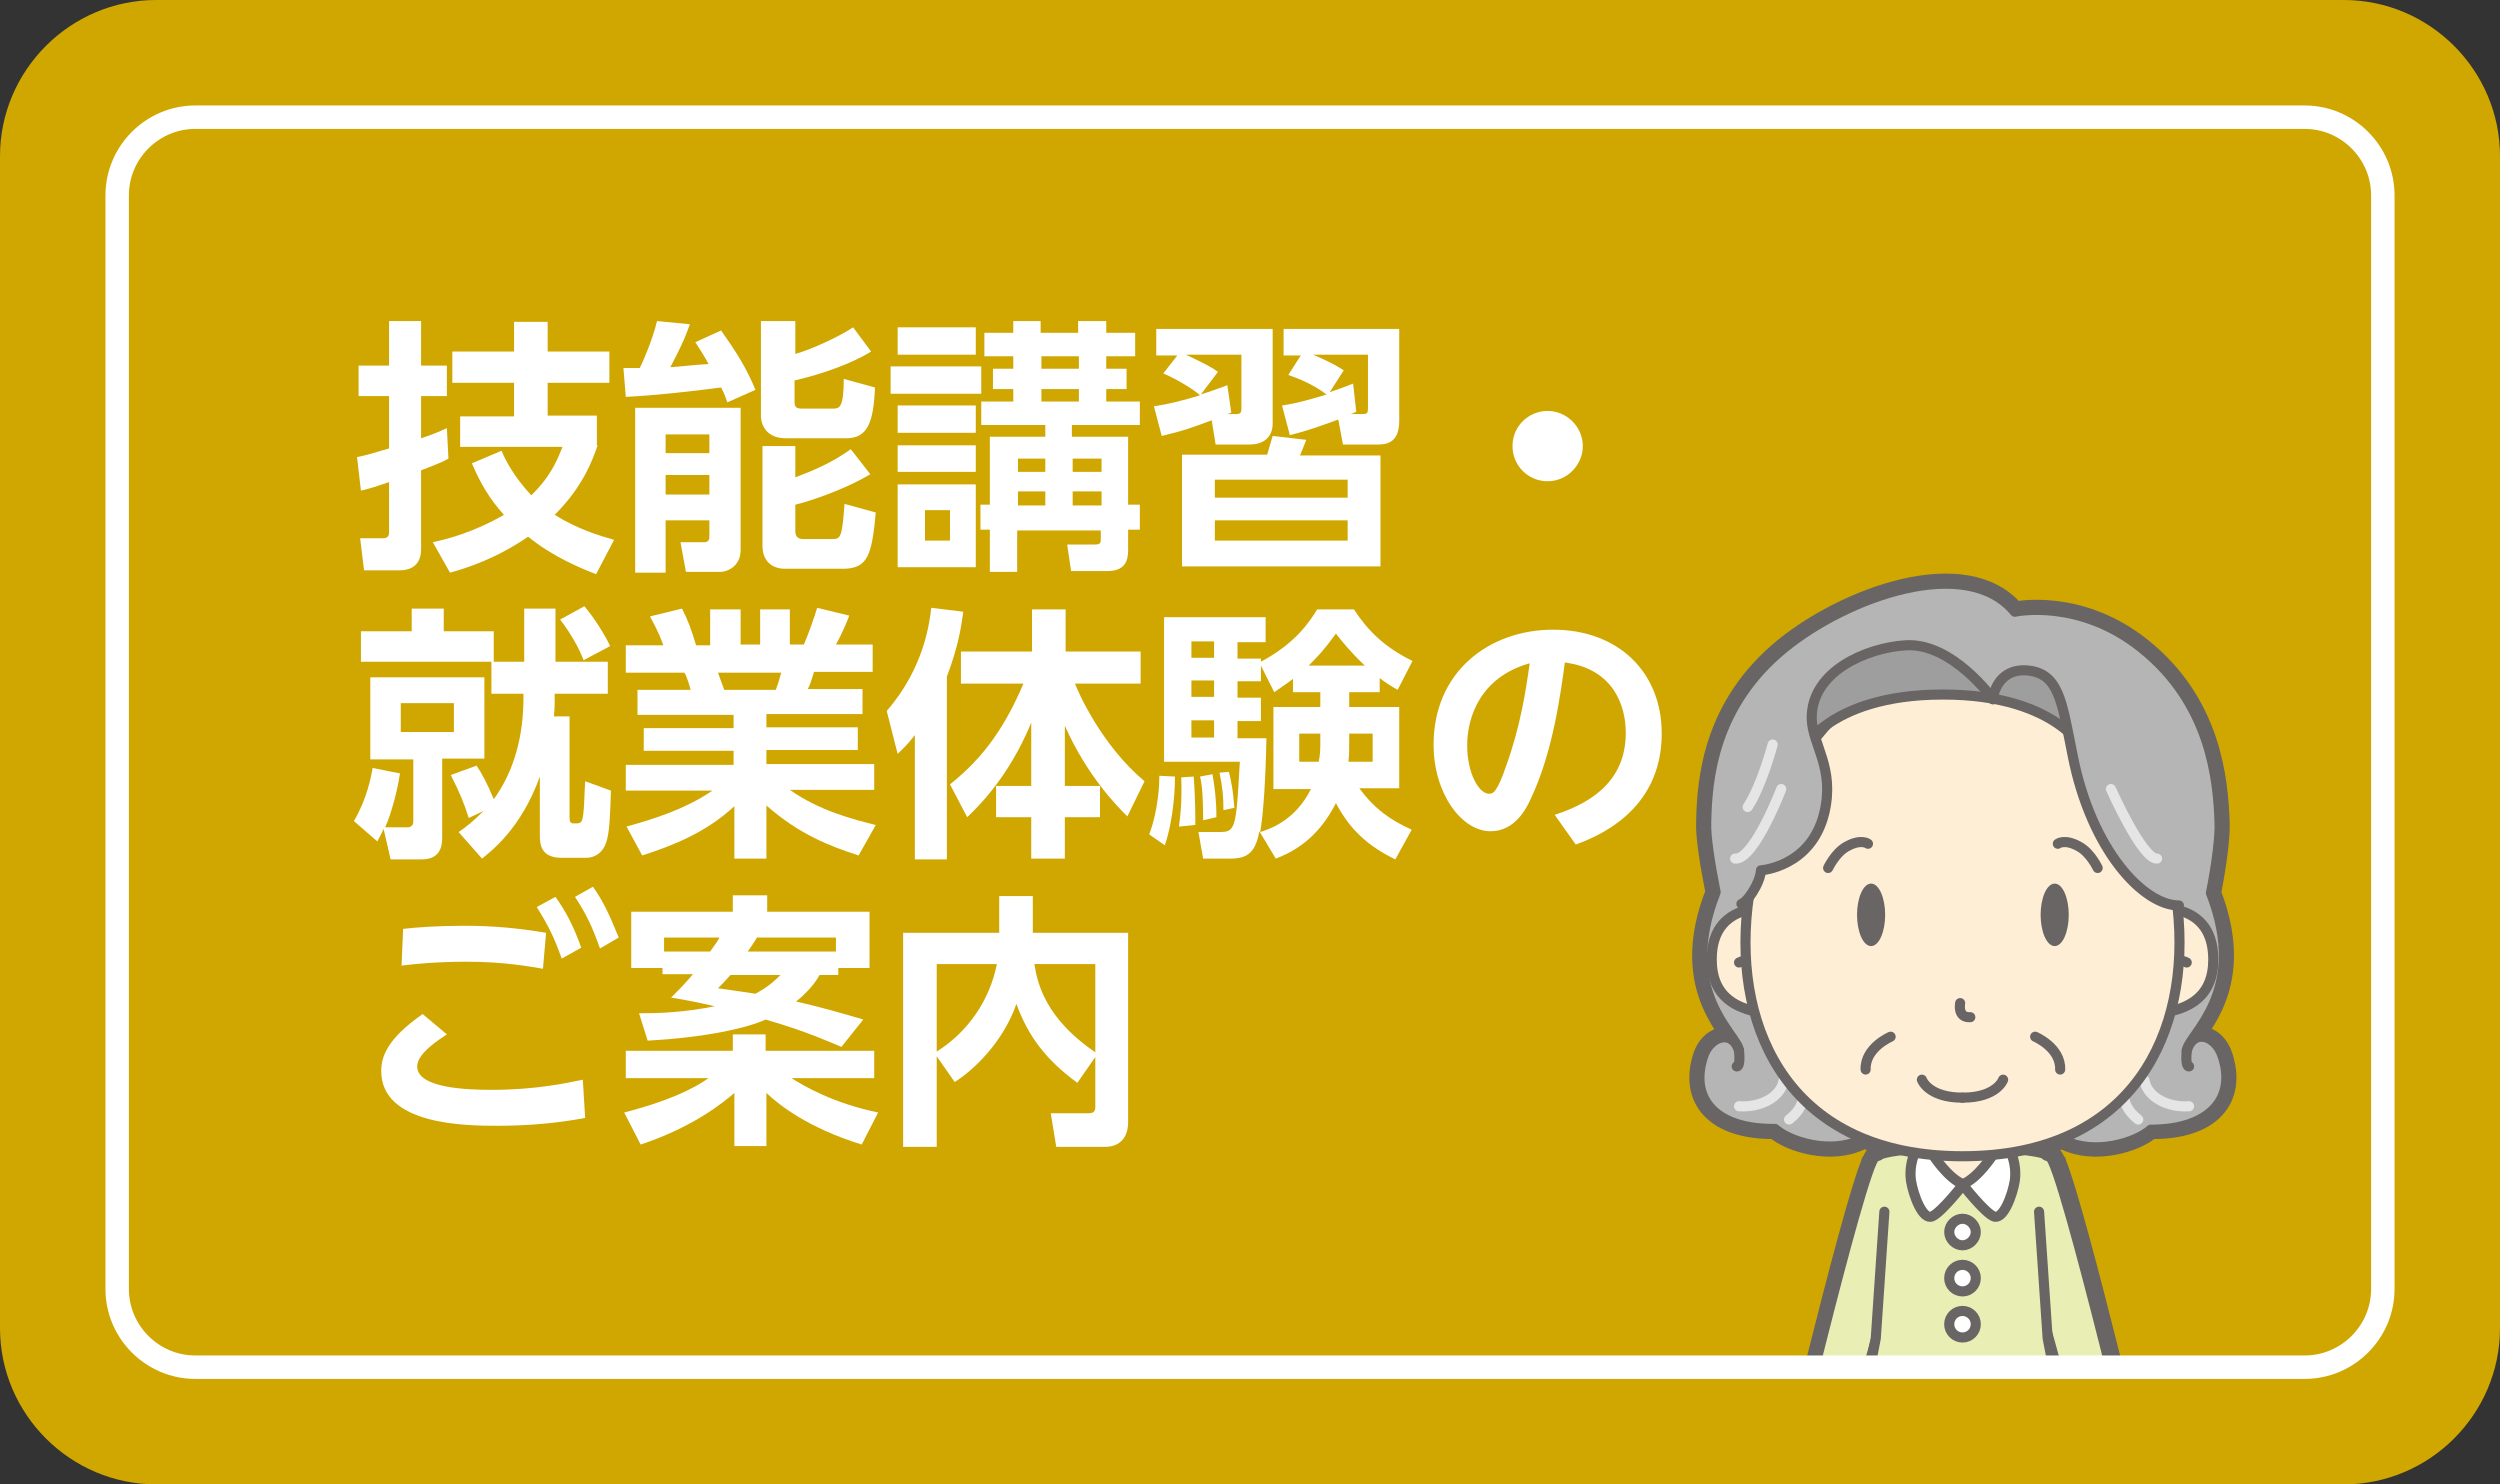 <?xml version="1.0" encoding="utf-8"?>
<!-- Generator: Adobe Illustrator 26.3.1, SVG Export Plug-In . SVG Version: 6.00 Build 0)  -->
<svg version="1.1" id="レイヤー_1" xmlns="http://www.w3.org/2000/svg" xmlns:xlink="http://www.w3.org/1999/xlink" x="0px"
	 y="0px" viewBox="0 0 320 190" style="enable-background:new 0 0 320 190;" xml:space="preserve">
<rect x="0" y="0" width="320" height="190" fill="#333333" stroke="none"/>
<style type="text/css">
	.st0{fill:#D0A700;}
	.st1{fill:#FFFFFF;}
	.st2{clip-path:url(#SVGID_00000029035848885571074840000007411913611117136049_);}
	.st3{fill:#686564;}
	.st4{fill:none;stroke:#686564;stroke-width:2.589;stroke-linecap:round;stroke-linejoin:round;}
	.st5{fill:#686564;stroke:#686564;stroke-width:2.589;stroke-linecap:round;stroke-linejoin:round;}
	.st6{fill:#B5B5B6;stroke:#686564;stroke-width:1.294;stroke-linecap:round;stroke-linejoin:round;}
	.st7{fill:none;stroke:#E5E5E6;stroke-width:1.294;stroke-linecap:round;stroke-linejoin:round;}
	.st8{fill:#FEEED5;}
	.st9{fill:none;stroke:#686564;stroke-width:1.294;stroke-linecap:round;stroke-linejoin:round;}
	.st10{fill:#FFFFFF;stroke:#686564;stroke-width:1.294;stroke-linecap:round;stroke-linejoin:round;}
	.st11{fill:#E9EFB4;stroke:#686564;stroke-width:1.294;stroke-linecap:round;stroke-linejoin:round;}
	.st12{fill:#FEEED5;stroke:#686564;stroke-width:1.294;stroke-linecap:round;stroke-linejoin:round;}
	.st13{fill:#C3CFE2;stroke:#686564;stroke-width:1.294;stroke-linecap:round;stroke-linejoin:round;}
	.st14{fill:#918472;stroke:#686564;stroke-width:1.294;stroke-linecap:round;stroke-linejoin:round;}
	.st15{fill:#9E9E9F;stroke:#686564;stroke-width:1.294;stroke-linecap:round;stroke-linejoin:round;}
	.st16{fill:#B5B5B6;}
	.st17{fill:none;stroke:#FFFFFF;stroke-width:3;stroke-miterlimit:10;}
</style>
<g>
	<path class="st0" d="M320,170c0,11-9,20-20,20H20c-11,0-20-9-20-20V20C0,9,9,0,20,0h280c11,0,20,9,20,20V170z"/>
</g>
<g id="前髪_4810_">
	<g id="前髪_4811_">
	</g>
</g>
<g id="前髪_139_">
	<g id="前髪_140_">
	</g>
</g>
<g id="前髪_127_">
	<g id="前髪_128_">
	</g>
</g>
<g id="前髪_125_">
	<g id="前髪_126_">
	</g>
</g>
<g id="前髪_93_">
	<g id="前髪_94_">
	</g>
</g>
<g id="前髪_97_">
	<g id="前髪_98_">
	</g>
</g>
<g id="前髪_65_">
	<g id="前髪_66_">
	</g>
</g>
<g id="前髪_69_">
	<g id="前髪_70_">
	</g>
</g>
<g id="前髪_197_">
	<g id="前髪_198_">
	</g>
</g>
<g id="前髪_191_">
	<g id="前髪_192_">
	</g>
</g>
<g>
	<g id="前髪_189_">
		<g id="前髪_190_">
		</g>
	</g>
	<g id="前髪_4942_">
		<g id="前髪_4943_">
		</g>
	</g>
</g>
<g id="前髪_187_">
	<g id="前髪_188_">
	</g>
</g>
<g id="前髪_155_">
	<g id="前髪_156_">
	</g>
</g>
<g id="前髪_123_">
	<g id="前髪_124_">
	</g>
</g>
<g id="前髪_115_">
	<g id="前髪_116_">
	</g>
</g>
<g id="前髪_165_">
	<g id="前髪_166_">
	</g>
</g>
<g id="前髪_159_">
	<g id="前髪_160_">
	</g>
</g>
<g id="前髪_157_">
	<g id="前髪_158_">
	</g>
</g>
<g id="前髪_151_">
	<g id="前髪_152_">
	</g>
</g>
<g id="前髪_149_">
	<g id="前髪_150_">
	</g>
</g>
<g id="前髪_147_">
	<g id="前髪_148_">
	</g>
</g>
<g id="前髪_145_">
	<g id="前髪_146_">
	</g>
</g>
<g id="前髪_143_">
	<g id="前髪_144_">
	</g>
</g>
<g id="前髪_141_">
	<g id="前髪_142_">
	</g>
</g>
<g id="前髪_137_">
	<g id="前髪_138_">
	</g>
</g>
<g id="前髪_135_">
	<g id="前髪_136_">
	</g>
</g>
<g id="前髪_175_">
	<g id="前髪_176_">
	</g>
</g>
<g id="前髪_177_">
	<g id="前髪_178_">
	</g>
</g>
<g id="前髪_131_">
	<g id="前髪_132_">
	</g>
</g>
<g id="前髪_163_">
	<g id="前髪_164_">
	</g>
</g>
<g id="前髪_129_">
	<g id="前髪_130_">
	</g>
</g>
<g id="前髪_119_">
	<g id="前髪_120_">
	</g>
</g>
<g id="前髪_117_">
	<g id="前髪_118_">
	</g>
</g>
<g id="前髪_113_">
	<g id="前髪_114_">
	</g>
</g>
<g id="前髪_161_">
	<g id="前髪_162_">
	</g>
</g>
<g id="前髪_107_">
	<g id="前髪_108_">
	</g>
</g>
<g id="前髪_105_">
	<g id="前髪_106_">
	</g>
</g>
<g id="前髪_103_">
	<g id="前髪_104_">
	</g>
</g>
<g id="前髪_101_">
	<g id="前髪_102_">
	</g>
</g>
<g id="前髪_167_">
	<g id="前髪_168_">
	</g>
</g>
<g id="前髪_171_">
	<g id="前髪_172_">
	</g>
</g>
<g id="前髪_133_">
	<g id="前髪_134_">
	</g>
</g>
<g id="前髪_173_">
	<g id="前髪_174_">
	</g>
</g>
<g id="前髪_91_">
	<g id="前髪_92_">
	</g>
</g>
<g id="前髪_85_">
	<g id="前髪_86_">
	</g>
</g>
<g id="前髪_83_">
	<g id="前髪_84_">
	</g>
</g>
<g id="前髪_185_">
	<g id="前髪_186_">
	</g>
</g>
<g id="前髪_81_">
	<g id="前髪_82_">
	</g>
</g>
<g id="前髪_199_">
	<g id="前髪_200_">
	</g>
</g>
<g id="前髪_201_">
	<g id="前髪_202_">
	</g>
</g>
<g id="前髪_195_">
	<g id="前髪_196_">
	</g>
</g>
<g id="前髪_67_">
	<g id="前髪_68_">
	</g>
</g>
<g id="前髪_203_">
	<g id="前髪_204_">
	</g>
</g>
<g id="前髪_63_">
	<g id="前髪_64_">
	</g>
</g>
<g id="前髪_61_">
	<g id="前髪_62_">
	</g>
</g>
<g id="前髪_59_">
	<g id="前髪_60_">
	</g>
</g>
<g id="前髪_89_">
	<g id="前髪_90_">
	</g>
</g>
<g id="前髪_79_">
	<g id="前髪_80_">
	</g>
</g>
<g id="前髪_57_">
	<g id="前髪_58_">
	</g>
</g>
<g id="前髪_55_">
	<g id="前髪_56_">
	</g>
</g>
<g id="前髪_169_">
	<g id="前髪_170_">
	</g>
</g>
<g id="前髪_109_">
	<g id="前髪_110_">
	</g>
</g>
<g id="前髪_179_">
	<g id="前髪_180_">
	</g>
</g>
<g id="前髪_111_">
	<g id="前髪_112_">
	</g>
</g>
<g id="前髪_181_">
	<g id="前髪_182_">
	</g>
</g>
<g id="前髪_183_">
	<g id="前髪_184_">
	</g>
</g>
<g id="前髪_205_">
	<g id="前髪_206_">
	</g>
</g>
<g>
	<path class="st1" d="M45.7,58.5c1.1-0.2,2.1-0.5,4.1-1.1v-6.7h-3.9v-3.9h3.9v-5.7h4.1v5.7h3.3v3.9h-3.3v5.4c2.1-0.7,2.6-1,3.3-1.3
		l0.2,3.9c-0.7,0.4-1.4,0.7-3.5,1.5v10.1c0,2.4-1.8,2.7-2.7,2.7h-4.6l-0.5-4.1H49c0.6,0,0.8-0.3,0.8-0.7v-6.5
		c-1.7,0.6-2.7,0.9-3.6,1.1L45.7,58.5z M76.5,57c-0.7,2-1.9,5.3-5.5,8.9c2.9,1.8,5.5,2.6,7.6,3.2l-2.3,4.4c-2.3-0.9-5.6-2.3-8.7-4.8
		c-4.1,2.8-7.8,4-10,4.6l-2.2-3.9c1.9-0.4,5.3-1.3,9.1-3.5c-1.8-2-3-4-4.1-6.6l3.8-1.6c0.5,1.2,1.5,3.2,3.8,5.7c2.7-2.6,3.5-5,4-6.2
		H58.9v-3.9h6.9V49h-7.9v-4h7.9v-3.8h4.3V45H78v4h-7.9v4.2h6.3V57z"/>
	<path class="st1" d="M93.1,51.5c-0.2-0.5-0.3-1-0.8-1.9c-3.9,0.5-8.2,1-12.2,1.2l-0.3-3.7h2.1c0.3-0.6,1.6-3.5,2.2-6l4.2,0.4
		c-0.4,1.1-0.7,2.1-2.5,5.5c0.5,0,4.1-0.4,4.9-0.4c-0.7-1.3-1.2-2-1.7-2.8l3.3-1.5c1.9,2.7,3.2,4.7,4.4,7.6L93.1,51.5z M81.3,52.2
		h13.5v18.2c0,2.3-2,2.8-2.5,2.8h-4.5l-0.7-3.8h3.1c0.4,0,0.6-0.3,0.6-0.6v-2.2h-5.6v6.7h-3.9V52.2z M85.2,55.6V58h5.6v-2.4H85.2z
		 M85.2,60.8v2.5h5.6v-2.5H85.2z M101.8,41.1v4.2c1.9-0.5,5.6-2.2,7.4-3.4l2.3,3.1c-2.4,1.5-6.3,2.9-9.8,3.7v2.8
		c0,0.7,0.4,0.8,0.9,0.8h4c0.8,0,1.4,0,1.4-3.8l4,1.1c-0.2,4.6-1,6.5-3.7,6.5h-7.7c-3,0-3.2-2.4-3.2-2.8V41.1H101.8z M97.6,57.1h4.2
		v4c2.1-0.8,4.6-1.8,7.1-3.6l2.5,3.2c-3.7,2.2-8.3,3.6-9.6,3.9V68c0,0.5,0.2,1,1,1h3.8c1,0,1.2-0.3,1.5-4.5l4,1.1
		c-0.5,5.4-1,7.2-4.2,7.2h-7.4c-1.8,0-2.9-1.1-2.9-2.9V57.1z"/>
	<path class="st1" d="M125.6,46.9v3.5H114v-3.5H125.6z M124.9,41.9v3.5h-10v-3.5H124.9z M124.9,51.9v3.5h-10v-3.5H124.9z M124.9,57
		v3.4h-10V57H124.9z M124.9,62v10.6h-10V62H124.9z M121.6,65.3h-3.2v3.9h3.2V65.3z M126.7,73.1v-5.3h-1.2v-3.2h1.2v-8.7h7.1v-1.5
		h-8.2v-3h4.1v-1.6h-2.6v-2.6h2.6v-1.6H126v-3h3.7v-1.5h3.5v1.5h4.8v-1.5h3.6v1.5h3.7v3h-3.7v1.6h2.6v2.6h-2.6v1.6h4.3v3h-8.7v1.5
		h7.2v8.7h1.5v3.2h-1.5v2.6c0,1.4-0.4,2.7-2.7,2.7h-4.6l-0.5-3.4h3.5c0.6,0,0.8-0.1,0.8-0.6v-1.2h-10.7v5.3H126.7z M133.8,58.7h-3.5
		v1.7h3.5V58.7z M133.8,62.9h-3.5v1.8h3.5V62.9z M138.1,45.6h-4.8v1.6h4.8V45.6z M138.1,49.8h-4.8v1.6h4.8V49.8z M141,58.7h-3.7v1.7
		h3.7V58.7z M141,62.9h-3.7v1.8h3.7V62.9z"/>
	<path class="st1" d="M147.7,52c2.1-0.3,3.9-0.8,5.9-1.4c-0.6-0.6-2.8-2-4.7-2.8l1.8-2.3H148v-3.4h14.9v12.2c0,0.7-0.3,2.6-3,2.6
		h-4.3l-0.5-3.1c-3,1.1-3.5,1.3-6.4,2L147.7,52z M176.7,72.5h-25.4V58.2h10.9c0.4-1.3,0.5-1.8,0.7-2.4l4.3,0.5
		c-0.2,0.5-0.3,0.8-0.8,2h10.3V72.5z M157.6,52.8c-0.2,0.1-0.4,0.2-0.6,0.2h1.2c0.3,0,0.7,0,0.7-0.6v-7h-7.1
		c2.5,1.2,3.3,1.6,4.1,2.2l-2.2,2.9c0.9-0.3,2.4-0.8,3.4-1.2L157.6,52.8z M172.5,61.4h-17v2.3h17V61.4z M172.5,66.6h-17v2.6h17V66.6
		z M164.1,51.9c2.1-0.3,4-0.9,5.7-1.4c-1.8-1.4-4-2.2-4.9-2.5l1.6-2.5h-2.2v-3.4h14.8v11.8c0,3-1.9,3-2.9,3h-4.3l-0.6-3.2
		c-2.5,0.9-3.8,1.4-6.2,2L164.1,51.9z M173.6,52.7c-0.4,0.2-0.6,0.3-0.8,0.3h1.7c0.5,0,0.6-0.2,0.6-0.7v-6.9h-7c0.4,0.2,2.4,1,3.9,2
		l-1.8,2.8c0.9-0.3,2-0.7,3-1.1L173.6,52.7z"/>
	<path class="st1" d="M202.6,57.1c0,2.4-2,4.5-4.5,4.5s-4.5-2-4.5-4.5c0-2.6,2.1-4.5,4.5-4.5C200.5,52.6,202.6,54.6,202.6,57.1z"/>
	<path class="st1" d="M51.2,99c-0.6,3.8-1.7,6.5-1.9,6.9h2.9c0.4,0,0.7-0.3,0.7-0.7v-8h-5.5V86.7H62v10.4h-5.4v10.2
		c0,1.2-0.4,2.7-2.6,2.7h-4l-0.9-3.9c-0.3,0.7-0.5,1-0.8,1.6l-3-2.6c1.7-2.9,2.2-5.7,2.4-6.8L51.2,99z M46.1,80.8h6.6v-2.9h4.1v2.9
		h6.4v3.9h-17V80.8z M51.3,90v3.7h6.8V90H51.3z M71,89.5c0,0.6,0,1.2-0.1,2.2h2v13c0,0.4,0.1,0.7,0.5,0.7c0.7,0,0.9,0,1.1-0.4
		c0.3-0.8,0.3-3.6,0.4-5l3.3,1.2c-0.1,3.3-0.2,5.5-0.6,6.6c-0.4,1.3-1.4,2-2.6,2h-3.1c-2.5,0-2.8-1.5-2.8-2.8v-7.6
		c-2.4,6.7-6.3,9.6-7.4,10.5l-3-3.4c0.9-0.6,1.8-1.3,3.2-2.7l-1.9,0.9c-0.7-2.2-1.2-3.3-2.3-5.5L61,98c0.6,0.9,1.3,2.1,2.2,4.3
		C65.9,98.6,67,94,67,89.4v-0.6h-4.1v-4.1h4.2v-6.8h4v6.8h6.7v4.1H71V89.5z M74.8,77.6c1.2,1.4,2.6,3.6,3.3,5.1l-3.4,1.8
		c-0.6-1.6-1.7-3.5-3-5.2L74.8,77.6z"/>
	<path class="st1" d="M109.9,109.5c-3.7-1.2-7.6-2.7-11.8-6.4v6.8h-4.1v-6.7c-3.7,3.4-7.8,5-11.8,6.3l-2-3.7c3.2-0.9,7.3-2.1,11-4.6
		H80.1v-3.3h13.8v-1.8H82.4v-2.9h11.5v-1.7H81.6v-3.2h6.8c-0.1-0.4-0.5-1.8-0.8-2.2h-7.5v-3.5h4.8c-0.2-0.6-0.6-1.7-1.7-3.7l4.1-1
		c0.8,1.6,1.2,2.7,1.8,4.7h1.8V78h3.9v4.5h2.5V78h3.8v4.5h1.8c0.6-1.4,1.3-3.4,1.7-4.7l4.1,1c-0.1,0.3-0.8,2.1-1.7,3.7h4.7V86h-7.5
		c-0.4,1.3-0.5,1.6-0.8,2.2h7v3.2H98.1v1.7h11.7v2.9H98.1v1.8h13.8v3.3h-10.8c3.8,2.7,8.2,3.8,11,4.5L109.9,109.5z M99.3,88.3
		c0.2-0.5,0.4-1.1,0.7-2.2h-8.1c0.1,0.3,0.7,1.9,0.8,2.2H99.3z"/>
	<path class="st1" d="M117.1,94.1c-1.1,1.4-1.6,1.8-2.2,2.4l-1.4-5.5c4.8-5.5,5.5-11.4,5.7-13.2l4.1,0.5c-0.2,1.4-0.5,4.1-2.1,8.3
		V110h-4.1V94.1z M121.6,100.4c4.4-3.5,7.1-7.5,9.4-12.9h-8v-4.1h9.1v-5.4h4.3v5.4h9.6v4.1h-8.4c0.4,1.1,3.4,7.9,8.9,12.5l-2.2,4.5
		c-1.3-1.3-5.1-5.1-8-11.6v7.7h4.5v4h-4.5v5.3h-4.3v-5.3h-4.5v-4h4.5v-8.1c-1.9,4.6-4.6,8.7-8.2,12.1L121.6,100.4z"/>
	<path class="st1" d="M150.4,99.4c0,1.1-0.1,5.2-1.3,8.8l-2-1.4c1.2-3.2,1.3-6.6,1.3-7.5L150.4,99.4z M176.5,88.6h-3.8v1.9h6.4v10.4
		h-5.1c1.9,2.6,4,4.1,6.7,5.3l-2.1,3.8c-3.5-1.7-5.8-3.8-7.6-7.2c-1.5,2.9-3.7,5.6-7.7,7.1l-2.1-3.5c-0.5,2.7-1.5,3.5-3.7,3.5H154
		l-0.6-3.4h2.8c0.7,0,1.2-0.1,1.5-0.6c0.6-0.9,0.7-3.3,1-8.4H149V79h13v3.2h-3.6v2.1h3v0.4c4.3-2.3,6.1-4.9,7.2-6.7h4.7
		c1.7,2.6,3.8,4.8,7.5,6.6l-1.9,3.7c-0.9-0.5-1.5-0.9-2.3-1.5V88.6z M152.8,99.4c0.2,2.9,0.2,4.8,0.2,6.2l-2.1,0.2
		c0.2-1.4,0.4-3.1,0.3-6.3L152.8,99.4z M152.5,82.1v2.1h2.9v-2.1H152.5z M152.5,87.1v2.1h2.9v-2.1H152.5z M152.5,92.2v2.2h2.9v-2.2
		H152.5z M155.2,99.1c0.3,1.8,0.5,3.3,0.5,5.5L154,105c0-3.5-0.2-4.9-0.4-5.6L155.2,99.1z M157.3,98.8c0.6,2.4,0.6,3.8,0.7,4.6
		l-1.4,0.3c0-1.8-0.1-2.8-0.5-4.8L157.3,98.8z M165.5,86.9c-1.2,0.9-1.7,1.2-2.4,1.7l-1.7-3.4v2h-3v2.1h3v3h-3v2.2h3.7
		c-0.1,5.4-0.4,9.8-0.8,12c1.3-0.4,4.5-1.5,6.5-5.5H163V90.5h6v-1.9h-3.5V86.9z M169,93.9h-2.7v3.6h2.5c0.2-1.1,0.2-1.5,0.2-2.6
		V93.9z M174.7,85.2c-1.9-1.8-3-3.2-3.7-4.1c-1.6,2.2-2.3,2.9-3.5,4.1H174.7z M172.7,94.9c0,1.2,0,1.7-0.1,2.6h3.1v-3.6h-3V94.9z"/>
	<path class="st1" d="M199,104.3c5.6-1.8,9.1-5,9.1-10.5c0-3.5-1.6-8.2-7.8-9c-0.5,3.7-1.5,11.4-4.3,17.3c-0.6,1.4-2.1,4.3-5.2,4.3
		c-3.7,0-7.3-4.8-7.3-11.1c0-9.3,7.1-14.7,15.3-14.7c8.3,0,13.9,5.4,13.9,13.3c0,10.1-8.6,13.3-11,14.2L199,104.3z M187.8,95.4
		c0,3.6,1.5,6.2,2.8,6.2c0.5,0,1-0.1,2.2-3.6c1.8-5,2.5-9.5,3-13.1C189.4,86.7,187.8,91.9,187.8,95.4z"/>
	<path class="st1" d="M57.2,132.4c-0.9,0.6-3.8,2.4-3.8,4.1c0,2.8,6.4,3,9.6,3c5.6,0,9.7-0.9,11.6-1.3l0.3,4.9
		c-3.8,0.7-7.4,1-11.3,1c-4,0-14.8-0.1-14.8-7c0-1.8,0.7-4.1,5.3-7.3L57.2,132.4z M69.5,124c-1.8-0.3-5-0.9-9.8-0.9
		c-3.8,0-6.8,0.3-8.3,0.5l0.2-4.7c1.6-0.2,4.4-0.4,7.9-0.4c3.6,0,6.9,0.3,10.4,0.9L69.5,124z M71.1,114.8c1.5,2.1,2.4,4,3.3,6.5
		l-2.5,1.4c-1-2.8-1.7-4.2-3.2-6.6L71.1,114.8z M75.9,113.5c1.4,2,2.1,3.6,3.3,6.5l-2.4,1.4c-1-2.8-1.7-4.3-3.2-6.6L75.9,113.5z"/>
	<path class="st1" d="M79.9,142.4c2.3-0.6,7.4-2,10.8-4.4H80.1v-3.5h13.7v-2.1H98v2.1h13.9v3.5h-10.6c1.6,1,5.3,3.2,11.1,4.4
		l-2.1,4.1c-6.8-2.1-10.5-5-12.2-6.6v6.8h-4.1v-6.8c-1.4,1.2-5.3,4.4-12,6.6L79.9,142.4z M84.8,124.8v-0.9h-4v-7.2h13v-2.1h4.4v2.1
		h13.1v7.2h-4v0.9h-2.4c-0.5,0.9-1.3,2-3,3.4c3.2,0.7,6.2,1.6,8.6,2.3l-2.8,3.5c-1.5-0.6-4.2-1.9-9.7-3.5c-2.4,1.1-7.7,2.3-15.1,2.7
		l-1.1-3.5c2.6,0,5.7-0.1,9.7-0.9c-2.6-0.6-4.3-0.9-5.6-1.1c0.8-0.8,1.6-1.6,2.8-3H84.8z M90.9,121.8c0.7-1,1-1.4,1.2-1.8H85v1.8
		H90.9z M93.5,124.8c-0.8,0.9-1,1.1-1.6,1.7c2.2,0.3,3.5,0.5,4.8,0.7c1.8-1,2.5-1.7,3.2-2.4H93.5z M107,121.8V120H96.9
		c-0.2,0.3-0.4,0.7-1.2,1.8H107z"/>
	<path class="st1" d="M119.9,135.2v11.6h-4.3v-27.4h12.3v-4.7h4.3v4.7h12.2v24.3c0,0.9-0.3,3.1-3,3.1h-6.2l-0.7-4.3h4.8
		c0.5,0,0.9-0.1,0.9-0.8v-6.4l-2.3,3.3c-4.1-3-6.3-6-7.8-10.1c-1.7,4.9-5.5,8.5-7.9,10L119.9,135.2z M119.9,123.4v11.2
		c4-2.5,6.8-6.6,7.7-11.2H119.9z M140.2,123.4h-7.8c0.4,2.6,1.5,7,7.8,11.3V123.4z"/>
</g>
<g>
	<defs>
		<rect id="SVGID_1_" x="165" y="27.4" width="172.5" height="147.6"/>
	</defs>
	<clipPath id="SVGID_00000072986479173633945010000014704840858746727575_">
		<use xlink:href="#SVGID_1_"  style="overflow:visible;"/>
	</clipPath>
	<g style="clip-path:url(#SVGID_00000072986479173633945010000014704840858746727575_);">
		<g>
			<g id="脚_311993_">
			</g>
			<g>
				<g>
					<g>
						<polygon class="st3" points="247.8,241 248.1,227.5 239.1,228.3 240,241 245.6,273.3 250.1,273.3 						"/>
					</g>
					<g>
						<polygon class="st4" points="247.8,241 248.1,227.5 239.1,228.3 240,241 245.6,273.3 250.1,273.3 						"/>
					</g>
				</g>
				<g>
					<g>
						<polygon class="st3" points="254.4,227.5 254.7,241 252.3,273.3 256.8,273.3 262.5,241 263.4,228.3 						"/>
					</g>
					<g>
						<polygon class="st4" points="254.4,227.5 254.7,241 252.3,273.3 256.8,273.3 262.5,241 263.4,228.3 						"/>
					</g>
				</g>
			</g>
		</g>
		<g>
			<path class="st5" d="M264.3,145.9c3.8,1.9,9.1,0.3,11-1.4c7.6,0.1,11-3.8,9.2-9.3c-0.8-2.6-3.7-3.7-4.6-0.7
				c0.2-2.1,8.1-7.4,3.1-20.2c0.7-3.5,1.2-7.3,1.1-9.1c-0.2-5.5-1.1-15.2-10-22.3c-8-6.4-16.2-4.6-16.2-4.6
				c-6.2-7.5-21.5-1.9-29.5,4.6c-9.1,7.4-9.9,16.8-10,22.3c-0.1,1.8,0.5,5.5,1.2,9c-5.1,12.9,2.8,18.2,3,20.3
				c-0.9-2.9-3.8-1.8-4.6,0.7c-1.8,5.5,1.6,9.4,9.2,9.3c1.9,1.7,7.2,3.3,11,1.4c0.1-0.1,0.2-0.1,0.4-0.2c1.6,0.6,3.3,1.2,5.1,1.5
				c-1.6,0.2-3,0.4-3.7,0.8c-0.1,0-0.3,0.5-0.4,0.7c0,0.1-0.1,0.1-0.1,0.1c0,0,0,0,0,0.1c-2.6,6.1-12.1,46.1-12.1,46.1
				c-0.2,0.1-0.5,0.3-0.9,0.5c-2.5,1.3-3.9,4.2-4.5,5.5c-0.6,1.3-0.2,2.6-0.1,2.6c-0.2,0.7-0.5,1.4-0.4,2.2c0.1,1,0.7,0.8,0.7,0.8
				s-0.2,1.3,0.5,1.6c0.9,0.4,1.5-0.6,1.7-0.9c0.2,1,1.3,1.4,2.2,0c0.3-0.5,1-1.5,1.6-2.2c1-1.5,2-3.2,2-3.2s0.1,1.2,0.4,2
				c0.4,0.8,0.9,0.9,1.7,0.8c0.8-0.2,0.6-3.2,0.6-4.6c-0.1-1.3-0.5-2.5-0.7-2.8l0.7,0.3l7.2-26l-1.7,9c0,0-3.6,18.9-2.9,19.8
				c0.1,0.1,0.3,0.1,0.7,0.2c0,0.4,0,0.9,0,1.4c-0.2,9.3-3.3,52.2-3.3,52.2h5h26.9h5c0,0-3.1-42.9-3.3-52.2c0-0.5,0-0.9,0-1.4
				c0.4,0,0.6-0.1,0.7-0.2c0.8-0.9-2.9-19.8-2.9-19.8l-1.7-9l7.2,26l0.7-0.3c-0.1,0.3-0.6,1.6-0.7,2.8c-0.1,1.5-0.3,4.5,0.6,4.6
				c0.8,0.2,1.4,0.1,1.7-0.8c0.4-0.8,0.4-2,0.4-2s1,1.7,2,3.2c0.5,0.7,1.2,1.7,1.6,2.2c0.9,1.4,2.1,1,2.2,0c0.2,0.3,0.8,1.2,1.7,0.9
				c0.7-0.3,0.5-1.6,0.5-1.6s0.6,0.2,0.7-0.8c0.1-0.8-0.2-1.6-0.4-2.2c0.2,0,0.5-1.3-0.1-2.6c-0.6-1.3-2-4.2-4.5-5.5
				c-0.4-0.2-0.7-0.4-0.9-0.5c0,0-9.5-40-12.1-46.1c0,0,0,0,0-0.1c0,0,0,0-0.1-0.1c-0.1-0.2-0.3-0.6-0.4-0.7
				c-0.7-0.4-2.1-0.6-3.7-0.8c1.9-0.4,3.6-0.9,5.1-1.5C264,145.8,264.1,145.8,264.3,145.9z"/>
			<path class="st5" d="M261.4,277.4c-0.1-0.5-0.4-1-1-1.8c-1.6-2.1-5-2.4-6.9-2.3c-1.5-0.1-2.7,0.1-2.7,0.1s-1.2-0.2-2.6-0.1
				c-1.9,0-4.8,0.4-6.3,2.3c-0.6,0.7-0.8,1.3-1,1.8l0,0c-1,1.8-0.2,2.5-0.2,2.5l9.3-0.1v0l0.8,0l1.4,0v0l9.3,0.1
				C261.7,279.9,262.4,279.1,261.4,277.4C261.4,277.4,261.4,277.4,261.4,277.4z"/>
		</g>
		<g>
			<g id="XMLID_485_">
				<g id="新規シンボル_145_">
				</g>
				<g id="編集モード_127_">
				</g>
				<g id="新規シンボル_3_133_">
				</g>
				<path class="st6" d="M284.5,135.2c-0.8-2.6-3.7-3.7-4.6-0.7c0.2-2.1,8.1-7.4,3.1-20.2c0.7-3.5,1.2-7.3,1.1-9.1
					c-0.2-5.5-1.1-15.2-10-22.3c-8-6.4-16.2-4.6-16.2-4.6c-6.2-7.5-21.5-1.9-29.5,4.6c-9.1,7.4-9.9,16.8-10,22.3
					c-0.1,1.8,0.5,5.5,1.2,9c-5.1,12.9,2.8,18.2,3,20.3c-0.9-2.9-3.8-1.8-4.6,0.7c-1.8,5.5,1.6,9.4,9.2,9.3c1.9,1.7,7.2,3.3,11,1.4
					c3.4-1.6,1.9-6.6-0.5-11.1c8.4,2.1,18.6,2.2,27,0.1c-2.3,4.5-3.8,9.4-0.4,11.1c3.8,1.9,9.1,0.3,11-1.4
					C282.9,144.6,286.3,140.6,284.5,135.2z"/>
				<path class="st6" d="M222.3,136.5c0,0,0.5,0.2,0.3-2"/>
				<path class="st6" d="M280.2,136.5c0,0-0.5,0.2-0.3-2"/>
				<path class="st7" d="M280.2,141.6c-2.9,0.2-5.4-1.3-5.7-3.3"/>
				<path class="st7" d="M273.7,143.3c-1.3-1-2-2.3-1.8-3.6"/>
				<path class="st7" d="M222.6,141.6c2.9,0.2,5.4-1.3,5.7-3.3"/>
				<path class="st7" d="M229,143.3c1.3-1,2-2.3,1.8-3.6"/>
			</g>
			<g>
				<g id="脚_36_">
				</g>
				<g>
					<g>
						<g>
							<polygon class="st8" points="247.8,241 248.1,227.5 239.1,228.3 240,241 245.6,273.3 250.1,273.3 							"/>
						</g>
						<g>
							<polygon class="st9" points="247.8,241 248.1,227.5 239.1,228.3 240,241 245.6,273.3 250.1,273.3 							"/>
						</g>
					</g>
					<g>
						<g>
							<polygon class="st8" points="254.4,227.5 254.7,241 252.3,273.3 256.8,273.3 262.5,241 263.4,228.3 							"/>
						</g>
						<g>
							<polygon class="st9" points="254.4,227.5 254.7,241 252.3,273.3 256.8,273.3 262.5,241 263.4,228.3 							"/>
						</g>
					</g>
				</g>
			</g>
			<g>
				<g>
					<path class="st10" d="M242.1,278.8h8.9v-5.4c0,0-5.8-0.8-8.1,2.3C240.9,278,242.1,278.8,242.1,278.8z"/>
					<path class="st10" d="M241.8,277.4c0,0,2.3-1.3,4.9-0.8c2.7,0.5,4.2,2.2,4.2,2.2v1l-9.3,0.1
						C241.6,279.8,240.8,279.1,241.8,277.4z"/>
				</g>
				<g>
					<path class="st10" d="M259.8,278.8h-8.9v-5.4c0,0,5.8-0.8,8.1,2.3C260.9,278,259.8,278.8,259.8,278.8z"/>
					<path class="st10" d="M260,277.4c0,0-2.3-1.3-4.9-0.8c-2.7,0.5-4.2,2.2-4.2,2.2v1l9.3,0.1C260.3,279.8,261,279.1,260,277.4z"/>
				</g>
			</g>
			<g id="XMLID_484_">
				<g>
					<g id="服前_254_">
					</g>
					<g id="胸部_x30FB_首_23_">
						<path class="st11" d="M262.9,148.7c-0.1-0.2-0.3-0.6-0.4-0.7c-1.8-1-7.7-1.1-10.2-1.1c-0.1,0-0.2,0-0.2,0c-0.5,0-0.8,0-0.8,0
							c0,0,0,0,0,0c0,0,0,0,0,0c-0.1,0-0.4,0-0.8,0c-0.1,0-0.1,0-0.2,0c-2.5,0-8.4,0.1-10.2,1.1c-0.1,0-0.3,0.5-0.4,0.7
							c0,0.1-0.1,0.1-0.1,0.1c0,1.7,2.2,6.9,3.2,9.1c0.3,0.6,0.4,1,0.4,1l0,0h16.3l0,0c0,0,0.1-0.2,0.2-0.5c0.1-0.1,0.1-0.3,0.2-0.5
							c1-2.2,3.2-7.4,3.2-9.1C263,148.8,262.9,148.8,262.9,148.7z"/>
						<path class="st12" d="M253.9,147C253.9,146.9,253.9,146.9,253.9,147l-0.5-6l-2.1-1.4l-2.1,1.4l-0.6,5.9c0,0,0,0,0,0.1
							c-0.6,0-1.9,0.1-1.9,0.1c0,0,2.7,4.6,4.6,4.6s4.6-4.6,4.6-4.6C255.8,147.1,254.5,147,253.9,147z"/>
					</g>
				</g>
			</g>
			<g>
				<g>
					<g>
						<path class="st12" d="M269.4,194.1l0.9,3.1c0,0-0.6,1.5-0.7,2.9s-0.3,4.5,0.6,4.6c0.8,0.2,1.4,0.1,1.7-0.8s0.4-2,0.4-2
							s1,1.7,2,3.2c0.5,0.7,1.2,1.7,1.6,2.2c0.9,1.4,2.1,1,2.2,0c0.2,0.3,0.8,1.2,1.7,0.9c0.7-0.3,0.5-1.6,0.5-1.6s0.6,0.2,0.7-0.8
							c0.1-0.8-0.2-1.6-0.4-2.2c0.2,0,0.5-1.3-0.1-2.6c-0.6-1.3-2-4.2-4.5-5.5c-1.5-0.8-1.5-0.8-1.5-0.8l-0.6-2.8"/>
						<path class="st12" d="M275.4,202.7c0,0,2.5,3.6,2.7,4.6"/>
						<path class="st12" d="M277.3,201.7c0,0,1.9,2.3,3,4.9"/>
						<path class="st12" d="M278.8,200.6c0.3,0.4,1.5,2.3,1.7,3"/>
					</g>
					<path class="st11" d="M258.4,157.4l11.1,40.2l5.5-2.6c0,0-10.9-46-12.6-46.9l-0.5-0.2"/>
				</g>
			</g>
			<g>
				<g>
					<g>
						<path class="st12" d="M233,194.1l-0.9,3.1c0,0,0.6,1.5,0.7,2.9c0.1,1.5,0.3,4.5-0.6,4.6c-0.8,0.2-1.4,0.1-1.7-0.8
							s-0.4-2-0.4-2s-1,1.7-2,3.2c-0.5,0.7-1.2,1.7-1.6,2.2c-0.9,1.4-2.1,1-2.2,0c-0.2,0.3-0.8,1.2-1.7,0.9
							c-0.7-0.3-0.5-1.6-0.5-1.6s-0.6,0.2-0.7-0.8c-0.1-0.8,0.2-1.6,0.4-2.2c-0.2,0-0.5-1.3,0.1-2.6c0.6-1.3,2-4.2,4.5-5.5
							c1.5-0.8,1.5-0.8,1.5-0.8l0.6-2.8"/>
						<path class="st12" d="M227,202.7c0,0-2.5,3.6-2.7,4.6"/>
						<path class="st12" d="M225.2,201.7c0,0-1.9,2.3-3,4.9"/>
						<path class="st12" d="M223.6,200.6c-0.3,0.4-1.5,2.3-1.7,3"/>
					</g>
					<path class="st11" d="M244,157.4l-11.1,40.2l-5.5-2.6c0,0,10.9-46,12.6-46.9l0.5-0.2"/>
				</g>
			</g>
			<g id="XMLID_483_">
				<g id="ズボン右足上げ_31_">
				</g>
				<g id="腹部_x30FB_ズボン_x30FB_スカート_178_">
					<path class="st13" d="M266.3,201.9c-0.2-7.5-1.4-10.3-1.9-11.1c-0.1-0.2-0.2-0.2-0.2-0.2l-13-3.9l-13,3.9c0,0-0.1,0.1-0.2,0.2
						c-0.4,0.6-1.3,2.5-1.7,7.2c0,0.2,0,0.5-0.1,0.7c-0.1,0.9-0.1,2-0.2,3.1c-0.2,9.3-3.3,52.2-3.3,52.2h5h26.9h5
						C269.7,254.1,266.6,211.2,266.3,201.9z"/>
				</g>
				<g id="脚_311957_">
					<g>
						<path class="st14" d="M241.3,278.8h8.9v-5.4c0,0-5.8-0.8-8.1,2.3C240.1,278,241.3,278.8,241.3,278.8z"/>
						<path class="st14" d="M241,277.4c0,0,2.3-1.3,4.9-0.8c2.7,0.5,4.2,2.2,4.2,2.2v1l-9.3,0.1C240.8,279.9,240,279.1,241,277.4z"
							/>
						<path class="st14" d="M261.2,278.8h-8.9v-5.4c0,0,5.8-0.8,8.1,2.3C262.3,278,261.2,278.8,261.2,278.8z"/>
						<path class="st14" d="M261.4,277.4c0,0-2.3-1.3-4.9-0.8c-2.7,0.5-4.2,2.2-4.2,2.2v1l9.3,0.1
							C261.7,279.9,262.4,279.1,261.4,277.4z"/>
					</g>
				</g>
			</g>
			<g id="XMLID_482_">
				<g id="服前_253_">
				</g>
				<g id="腹部_x30FB_ズボン_x30FB_スカート_44_">
				</g>
				<path class="st11" d="M241.2,155.1l-1.1,16.2l-1.8,9.3c0,0-3.6,18.9-2.9,19.8c0.4,0.4,7.6,0.5,15.7,0.3
					c8.1,0.1,15.3,0.1,15.7-0.3c0.8-0.9-2.9-19.8-2.9-19.8l-1.8-9.3l-1.1-16.2"/>
			</g>
			<g id="XMLID_350_">
				<g>
					<g id="服上_120_">
					</g>
					<g id="服_x30FB_前_110_">
					</g>
					<path class="st10" d="M247.4,147.8c0,0,1.9,3,3.9,3.8c0,0-2.8,3.6-4,4.1c-1.2,0.5-2.4-2.7-2.7-4.6c-0.4-3.1,1.5-5.3,1.5-5.3
						L247.4,147.8z"/>
					<path class="st10" d="M255.1,147.8c0,0-1.9,3-3.9,3.8c0,0,2.8,3.6,4,4.1c1.2,0.5,2.4-2.7,2.7-4.6c0.4-3.1-1.5-5.3-1.5-5.3
						L255.1,147.8z"/>
					<circle class="st10" cx="251.2" cy="163.6" r="1.7"/>
					<path class="st10" d="M252.9,157.7c0,0.9-0.8,1.7-1.7,1.7s-1.7-0.8-1.7-1.7c0-0.9,0.8-1.7,1.7-1.7S252.9,156.8,252.9,157.7z"/>
					<circle class="st10" cx="251.2" cy="169.5" r="1.7"/>
				</g>
			</g>
			<g>
				<g>
					<path class="st12" d="M228.2,116.4c0,0-9.1-1.9-9.1,6.4c0,4.8,3.1,7,9.6,7.1"/>
					<path class="st12" d="M222.6,123.2c0,0,1.2-0.6,2.3-0.5"/>
				</g>
				<g>
					<path class="st12" d="M274.2,116.4c0,0,9.1-1.9,9.1,6.4c0,4.8-3.1,7-9.6,7.1"/>
					<path class="st12" d="M279.9,123.2c0,0-1.2-0.6-2.3-0.5"/>
				</g>
				<path class="st12" d="M251.2,148c-43.8,0-29.6-63.7,0-63.7S295,148,251.2,148z"/>
			</g>
			<g id="XMLID_131_">
				<g id="新規シンボル_1_146_">
				</g>
				<g id="新規シンボル_2_128_">
				</g>
				<path class="st15" d="M264.5,88.5c-0.9-2-7.6-6.1-9.8-1.3c-9.6-11.9-22.6-0.8-23.4,1.3c-1.8,4.2-1.1,8.2-1.1,8.2
					s3.3-7.8,18.5-7.8c15.2,0,18.5,7.8,18.5,7.8S266.4,92.7,264.5,88.5z"/>
				<path class="st16" d="M255.1,89.5c0,0,1.5-3.9,4.1-3.7c5.7,0.6,4.7,5.8,6.4,12.3c2.2,8.9,8.8,17.9,13.3,17.9c0,0,7-3.9-3.1-16.3
					c-4-4.9-7.2-13.7-11.8-16.6c-4.9-3.2-8-2.6-9.6-1.7c-0.8,0.5-1.8,0.4-2.6,0c-1.1-0.6-3.4-1.3-8-1.5c-7-0.4-13.6,6.2-17.8,14.9
					c-8.8,18.2-4.3,19.6-4.3,19.6s0.6,2.5,2.2,0.5c1.6-1.9,1.5-3.4,1.5-3.4s5.9-1,7.9-6.6c2-5.7-1.7-11.1-1.4-13.4
					c0.8-5.7,6.1-7.8,12-8.8C249.8,81.6,255.1,89.5,255.1,89.5L255.1,89.5z"/>
				<path class="st9" d="M255.1,89.5c0,0-5.2-7.3-11.2-6.9c-4.9,0.3-12.1,3.3-12,9.4c0.1,3.4,3,6.3,1.6,12.1
					c-1.7,6.9-8.1,7.3-8.1,7.3s0,1.4-1.5,3.4c-0.4,0.5-0.7,0.8-1,0.9"/>
				<path class="st9" d="M255.1,89.5c0.1-1.3,1.1-3.8,4.1-3.7c4.4,0.2,4.7,4,6.1,10.9c2.4,12.2,9.1,19.2,13.6,19.2"/>
				<path class="st7" d="M228,101c0,0-3.5,9.1-5.9,8.9"/>
				<path class="st7" d="M226.9,95.3c0,0-1.4,5.3-3.2,8"/>
				<path class="st7" d="M270.2,101c0,0,4,9,5.9,8.9"/>
			</g>
			<g id="XMLID_185_">
				<g id="表情_180_">
					<path class="st9" d="M250.9,128.4c0,0-0.4,1.9,1.3,1.8"/>
					<path class="st3" d="M264.8,117.1c0,2.2-0.8,4-1.8,4c-1,0-1.8-1.8-1.8-4c0-2.2,0.8-4,1.8-4C264,113.1,264.8,114.9,264.8,117.1z
						"/>
					<path class="st3" d="M237.7,117.1c0,2.2,0.8,4,1.8,4c1,0,1.8-1.8,1.8-4c0-2.2-0.8-4-1.8-4C238.5,113.1,237.7,114.9,237.7,117.1
						z"/>
				</g>
			</g>
			<g>
				<g id="表情_10_">
					<g>
						<path class="st9" d="M239.1,108c0,0-0.9-0.7-2.8,0.4c-1.4,0.8-2.3,2.7-2.3,2.7"/>
						<path class="st9" d="M263.4,108c0,0,0.9-0.7,2.8,0.4c1.4,0.8,2.3,2.7,2.3,2.7"/>
					</g>
				</g>
			</g>
			<g id="XMLID_243_">
				<g id="表情_73_">
					<g>
						<path class="st9" d="M260.5,132.7c0,0,3.3,1.4,3.2,4.2"/>
						<path class="st9" d="M242,132.7c0,0-3.3,1.4-3.2,4.2"/>
					</g>
					<g>
						<path class="st9" d="M246,138.2c0,0,0.8,2.3,5.2,2.3"/>
						<path class="st9" d="M256.4,138.2c0,0-0.8,2.3-5.2,2.3"/>
					</g>
				</g>
			</g>
		</g>
	</g>
</g>
<g>
	<path class="st17" d="M305,165c0,5.5-4.5,10-10,10H25c-5.5,0-10-4.5-10-10V25c0-5.5,4.5-10,10-10h270c5.5,0,10,4.5,10,10V165z"/>
</g>
<g>
</g>
<g>
</g>
<g>
</g>
<g>
</g>
<g>
</g>
<g>
</g>
<g>
</g>
<g>
</g>
<g>
</g>
<g>
</g>
<g>
</g>
<g>
</g>
<g>
</g>
<g>
</g>
<g>
</g>
</svg>
